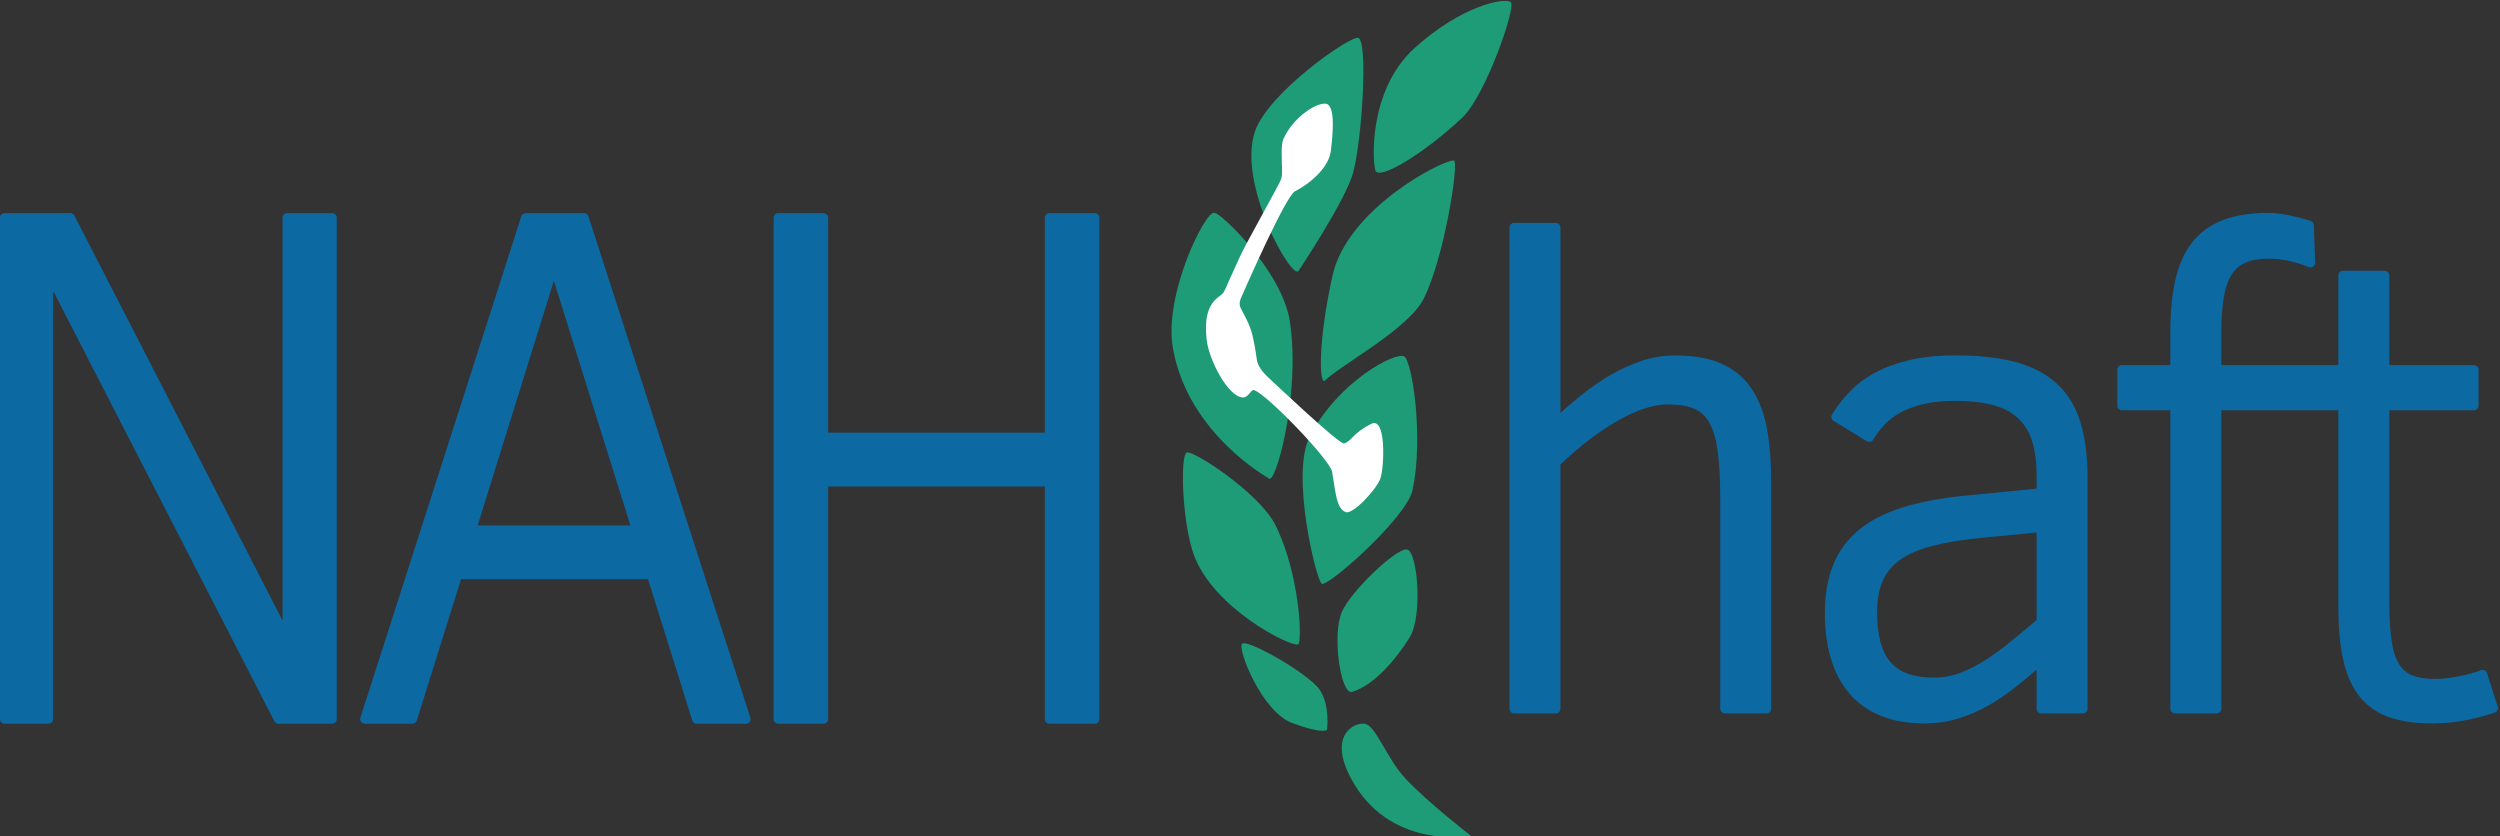 <?xml version="1.0" encoding="UTF-8" standalone="no"?>
<svg xmlns="http://www.w3.org/2000/svg" xmlns:xlink="http://www.w3.org/1999/xlink" xmlns:serif="http://www.serif.com/" width="100%" height="100%" viewBox="0 0 885 296" version="1.1" xml:space="preserve" style="fill-rule:evenodd;clip-rule:evenodd;stroke-linejoin:round;stroke-miterlimit:2;">
    <rect x="0" y="0" width="885" height="296" fill="#333333" stroke="none"/>
    <g transform="matrix(1,0,0,1.084,-173.965,-1016.79)">
        <g id="Logo-Weiß" transform="matrix(0.915,-0.038,0.042,0.844,66.404,878.138)">
            <g transform="matrix(0.878,0,0,0.878,55.954,35.771)">
                <path d="M662.726,89.443C666.992,91.444 662.307,133.843 657.822,148.297C654.045,160.467 631.664,190.802 631.664,190.802C628.421,194.451 606.59,151.381 615.316,128.679C621.846,111.69 659.632,87.991 662.726,89.443Z" style="fill:rgb(30,155,119);"></path>
            </g>
            <g transform="matrix(0.878,0.035,-0.035,0.878,67.359,10.198)">
                <path d="M695.097,146.664C697.554,146.744 690.79,189.262 681.426,207.491C674.581,220.818 644.765,236.362 637.941,243.117C635.225,245.805 634.795,225.967 641.468,196.902C648.141,167.838 689.657,146.488 695.097,146.664Z" style="fill:rgb(30,155,119);"></path>
            </g>
            <g transform="matrix(0.878,0,0,0.878,55.954,35.771)">
                <path d="M595.712,163.557C597.367,162.141 624.41,190.026 626.867,212.602C630.39,244.976 616.86,286.067 614.317,281.265C614.317,281.265 579.938,260.281 574.942,222.411C571.771,198.373 592.074,162.412 595.712,163.557Z" style="fill:rgb(30,155,119);"></path>
            </g>
            <g transform="matrix(0.757,1.60947e-19,-5.58532e-18,0.752,128.895,75.229)">
                <path d="M575.107,260.879C578.294,259.691 611.126,283.256 618.574,300.135C629.914,325.838 629.678,361.027 627.406,361.963C623.809,363.446 584.493,341.445 576.089,312.893C571.121,296.017 571.542,262.207 575.107,260.879Z" style="fill:rgb(30,155,119);"></path>
            </g>
            <g transform="matrix(0.878,0,0,0.878,55.954,35.771)">
                <path d="M676.477,230.455C679.963,232.892 683.399,266.656 677.458,289.339C674.274,301.497 637.696,330.908 635.558,328.748C633.099,326.266 624.096,279.87 633.294,263.823C646.977,239.95 672.99,228.018 676.477,230.455Z" style="fill:rgb(30,155,119);"></path>
            </g>
            <g transform="matrix(0.696,-0.062,0.067,0.759,150.032,116.858)">
                <path d="M587.169,350.187C590.113,347.733 621.813,369.84 626.425,378.647C631.037,387.455 627.406,399.257 627.406,399.257C627.406,399.257 624.451,401.093 608.76,393.368C593.068,385.644 584.224,352.64 587.169,350.187Z" style="fill:rgb(30,155,119);"></path>
            </g>
            <g transform="matrix(0.744,-0.012,0.012,0.73,143.661,92.966)">
                <path d="M672.015,311.997C677.74,312.652 678.371,347.753 670.735,358.655C663.501,368.983 651.287,382.573 639.183,385.517C633.144,386.986 630.422,354.288 636.585,342.651C642.387,331.696 666.29,311.343 672.015,311.997Z" style="fill:rgb(30,155,119);"></path>
            </g>
            <g transform="matrix(0.873,-0.098,0.098,0.873,23.896,98.523)">
                <path d="M686.291,450.29C686.291,450.29 651.882,451.247 639.183,419.866C629.911,396.955 643.402,392.68 648.016,394.35C652.629,396.019 655.044,410.884 661.756,420.848C669.666,432.592 686.291,450.29 686.291,450.29Z" style="fill:rgb(30,155,119);"></path>
            </g>
            <g transform="matrix(0.878,0,0,0.878,55.954,35.771)">
                <path d="M730.46,76.661C733.017,78.532 717.557,117.441 706.708,126.68C688.282,142.371 669.308,152.214 667.631,148.297C666.37,145.352 665.741,112.723 687.249,95.026C709.011,77.12 727.657,74.608 730.46,76.661Z" style="fill:rgb(30,155,119);"></path>
            </g>
            <g transform="matrix(1.039,-8.50553e-18,8.50553e-18,1.039,-31.735,-34.215)">
                <path d="M599.556,272.078C598.477,271.798 597.442,274.926 595.234,274.632C589.689,273.891 583.453,259.983 582.936,252.825C582.34,244.579 584.053,239.586 588.009,236.89C589.012,236.207 589.67,235.747 589.87,235.439C590.29,234.79 590.543,234.503 591.059,233.395C592.384,230.551 594.94,225.837 596.577,222.507C598.882,217.818 612.683,195.963 613.34,194.114C614.079,192.031 613.807,189.073 613.852,188.489C614.015,186.394 613.756,181.412 614.868,179.235C619.193,170.768 628.488,166.01 631.388,166.901C634.289,167.792 633.848,175.331 632.271,184.582C631.335,190.077 625.131,195.708 618.293,198.881C614.697,200.549 598.463,233.502 597.047,236.303C596.037,238.3 595.375,239.588 596.105,241.383C596.694,242.831 599.32,247.534 600.065,251.951C601.031,257.684 600.839,257.505 601.244,261.017C601.547,263.644 603.786,266.214 605.078,267.536C607.952,270.481 630.407,293.723 632.15,293.396C635.046,292.851 635.165,289.985 642.642,286.602C648.42,283.986 646.746,302.821 645.152,306.937C643.559,311.052 634.271,320.07 631.667,318.98C628.092,317.484 628.215,310.754 627.287,303.777C626.673,299.164 603.744,273.163 599.556,272.078Z" style="fill:white;"></path>
            </g>
        </g>
        <g transform="matrix(1.094,0,0,1.009,-30.261,807.096)">
            <g transform="matrix(0.733,0,0,0.792,-954.43,-200.549)">
                <g transform="matrix(1.364,0,0,1.263,1297.03,253.288)">
                    <path d="M279.217,362.994L207.62,223.761L207.62,362.308C207.62,363.137 206.949,363.808 206.12,363.808L191.907,363.808C191.078,363.808 190.407,363.137 190.407,362.308L190.407,200.1C190.407,199.272 191.078,198.6 191.907,198.6L213.173,198.6C213.735,198.6 214.25,198.915 214.507,199.415L281.872,330.443L281.872,200.1C281.872,199.272 282.544,198.6 283.372,198.6L297.911,198.6C298.74,198.6 299.411,199.272 299.411,200.1L299.411,362.308C299.411,363.137 298.74,363.808 297.911,363.808L280.551,363.808C279.989,363.808 279.474,363.494 279.217,362.994Z" style="fill:rgb(12,105,162);"></path>
                </g>
                <g transform="matrix(1.364,0,0,1.263,1299.8,253.288)">
                    <path d="M305.025,361.85L357.105,199.642C357.304,199.021 357.881,198.6 358.533,198.6L377.412,198.6C378.063,198.6 378.639,199.02 378.839,199.639L431.245,361.847C431.392,362.304 431.312,362.803 431.03,363.191C430.748,363.579 430.297,363.808 429.817,363.808L413.868,363.808C413.212,363.808 412.632,363.382 412.436,362.757L398.118,317.045L337.61,317.045L323.291,362.757C323.095,363.382 322.516,363.808 321.86,363.808L306.453,363.808C305.974,363.808 305.523,363.579 305.241,363.192C304.959,362.805 304.878,362.306 305.025,361.85ZM342.994,299.629L392.406,299.629L367.65,220.488L342.994,299.629Z" style="fill:rgb(12,105,162);"></path>
                </g>
                <g transform="matrix(1.364,0,0,1.263,1302.11,253.288)">
                    <path d="M524.853,362.308L524.853,287.041L454.724,287.041L454.724,362.308C454.724,363.137 454.052,363.808 453.224,363.808L438.576,363.808C437.748,363.808 437.076,363.137 437.076,362.308L437.076,200.1C437.076,199.272 437.748,198.6 438.576,198.6L453.224,198.6C454.052,198.6 454.724,199.272 454.724,200.1L454.724,269.625L524.853,269.625L524.853,200.1C524.853,199.272 525.524,198.6 526.353,198.6L541,198.6C541.828,198.6 542.5,199.272 542.5,200.1L542.5,362.308C542.5,363.137 541.828,363.808 541,363.808L526.353,363.808C525.524,363.808 524.853,363.137 524.853,362.308Z" style="fill:rgb(12,105,162);"></path>
                </g>
            </g>
            <g transform="matrix(0.747,0,0,0.747,-488.895,-172.017)">
                <g transform="matrix(1.339,0,0,1.339,660.522,230.251)">
                    <path d="M738.629,359.066L738.629,290.983C738.629,284.859 738.357,279.766 737.806,275.706C737.279,271.822 736.378,268.722 735.062,266.418C733.846,264.29 732.198,262.79 730.1,261.939C727.846,261.024 725.016,260.585 721.618,260.585C717.016,260.585 711.693,262.342 705.624,265.777C699.523,269.229 693.295,273.978 686.932,280.017L686.932,359.066C686.932,359.895 686.261,360.566 685.432,360.566L671.941,360.566C671.113,360.566 670.441,359.895 670.441,359.066L670.441,203.343C670.441,202.514 671.113,201.843 671.941,201.843L685.432,201.843C686.261,201.843 686.932,202.514 686.932,203.343L686.932,263.318C689.204,261.283 691.494,259.343 693.803,257.496C697.004,254.935 700.259,252.712 703.567,250.827C706.904,248.926 710.259,247.438 713.632,246.361C717.059,245.267 720.523,244.721 724.023,244.721C730.132,244.721 735.182,245.653 739.181,247.471C743.283,249.335 746.525,252.08 748.911,255.697C751.244,259.233 752.879,263.566 753.79,268.706C754.675,273.698 755.12,279.415 755.12,285.858L755.12,359.066C755.12,359.895 754.449,360.566 753.62,360.566L740.129,360.566C739.301,360.566 738.629,359.895 738.629,359.066Z" style="fill:rgb(12,105,162);"></path>
                </g>
                <g transform="matrix(1.339,0,0,1.339,660.522,230.251)">
                    <path d="M840.979,359.066L840.979,346.433C838.701,348.368 836.48,350.198 834.316,351.925C831.322,354.312 828.275,356.379 825.174,358.125C822.044,359.888 818.805,361.273 815.458,362.281C812.081,363.297 808.469,363.808 804.62,363.808C799.242,363.808 794.558,362.979 790.561,361.344C786.497,359.681 783.119,357.275 780.421,354.135C777.746,351.019 775.741,347.248 774.422,342.813C773.129,338.467 772.477,333.602 772.477,328.214C772.477,322.287 773.356,317.12 775.091,312.71C776.858,308.22 779.617,304.411 783.371,301.282C787.061,298.207 791.776,295.753 797.529,293.944C803.156,292.175 809.897,290.896 817.754,290.118L817.756,290.118L840.979,287.845L840.979,283.662C840.979,279.241 840.487,275.472 839.483,272.357C838.521,269.377 837.008,266.921 834.925,264.998C832.825,263.06 830.137,261.668 826.875,260.796C823.462,259.883 819.39,259.435 814.66,259.435C810.682,259.435 807.225,259.783 804.292,260.491C801.406,261.188 798.915,262.111 796.825,263.272C794.782,264.408 793.076,265.716 791.714,267.208C790.319,268.735 789.123,270.328 788.127,271.989C787.921,272.332 787.587,272.578 787.198,272.674C786.81,272.769 786.399,272.705 786.058,272.496L775.286,265.908C774.58,265.476 774.357,264.553 774.789,263.846C776.377,261.247 778.272,258.792 780.474,256.482C782.702,254.143 785.439,252.093 788.691,250.34C791.899,248.609 795.647,247.235 799.936,246.226C804.182,245.226 809.16,244.721 814.869,244.721C822.412,244.721 828.834,245.441 834.135,246.864C839.586,248.328 844.043,250.665 847.518,253.848C851.018,257.053 853.571,261.208 855.155,266.329C856.691,271.296 857.47,277.352 857.47,284.499L857.47,359.066C857.47,359.895 856.799,360.566 855.97,360.566L842.479,360.566C841.65,360.566 840.979,359.895 840.979,359.066ZM840.979,302.046L822.964,303.771C816.779,304.389 811.505,305.263 807.141,306.397C802.918,307.494 799.47,308.977 796.81,310.873C794.254,312.694 792.379,314.959 791.197,317.675C789.979,320.472 789.387,323.848 789.387,327.796C789.387,335.273 790.799,340.727 793.816,344.105C796.778,347.422 801.447,348.991 807.757,348.991C810.186,348.991 812.566,348.629 814.896,347.907C817.274,347.17 819.769,346.045 822.382,344.537C825.045,343 827.913,341.018 830.987,338.593C833.97,336.24 837.3,333.492 840.979,330.347L840.979,302.046Z" style="fill:rgb(12,105,162);"></path>
                </g>
                <g transform="matrix(1.339,0,0,1.339,660.522,230.251)">
                    <path d="M938.586,262.468L900.731,262.468L900.731,359.066C900.731,359.895 900.059,360.566 899.231,360.566L885.739,360.566C884.911,360.566 884.239,359.895 884.239,359.066L884.239,262.468L868.588,262.468C867.759,262.468 867.088,261.796 867.088,260.968L867.088,249.359C867.088,248.531 867.759,247.859 868.588,247.859L884.239,247.859L884.239,237.227C884.239,230.757 884.778,225.14 885.844,220.376C886.945,215.461 888.774,211.396 891.305,208.169C893.877,204.888 897.228,202.46 901.367,200.894C905.381,199.375 910.315,198.6 916.173,198.6C921.539,198.6 929.609,201.19 929.609,201.19C930.208,201.383 930.623,201.93 930.647,202.56L931.111,214.685C931.13,215.186 930.897,215.665 930.49,215.958C930.083,216.252 929.555,216.323 929.085,216.147C929.085,216.147 926.377,215.129 924.921,214.723C923.478,214.32 922.002,214.001 920.492,213.767C919.002,213.535 917.563,213.418 916.173,213.418C913.198,213.418 910.705,213.82 908.7,214.661C906.817,215.451 905.3,216.73 904.146,218.492C902.917,220.368 902.063,222.831 901.546,225.87C901,229.079 900.731,233.004 900.731,237.646L900.731,247.859L938.586,247.859L938.586,218.821C938.586,217.992 939.257,217.321 940.086,217.321L953.577,217.321C954.405,217.321 955.077,217.992 955.077,218.821L955.077,247.859L982.442,247.859C983.27,247.859 983.942,248.531 983.942,249.359L983.942,260.968C983.942,261.796 983.27,262.468 982.442,262.468L955.077,262.468L955.077,324.345C955.077,329.35 955.314,333.532 955.794,336.892C956.248,340.07 957.02,342.606 958.155,344.486C959.203,346.222 960.62,347.469 962.416,348.217C964.357,349.026 966.851,349.409 969.892,349.409C972.24,349.409 974.807,349.121 977.591,348.55C980.394,347.976 982.775,347.321 984.733,346.578C985.119,346.432 985.547,346.451 985.919,346.63C986.29,346.81 986.57,347.134 986.695,347.527L990.146,358.403C990.392,359.177 989.978,360.005 989.212,360.273C986.36,361.271 983.188,362.11 979.694,362.787C976.185,363.468 972.603,363.808 968.95,363.808C963.306,363.808 958.568,363.088 954.732,361.677C950.754,360.213 947.569,357.899 945.167,354.746C942.817,351.661 941.111,347.702 940.082,342.853C939.088,338.166 938.586,332.519 938.586,325.914L938.586,262.468Z" style="fill:rgb(12,105,162);"></path>
                </g>
            </g>
        </g>
    </g>
</svg>
